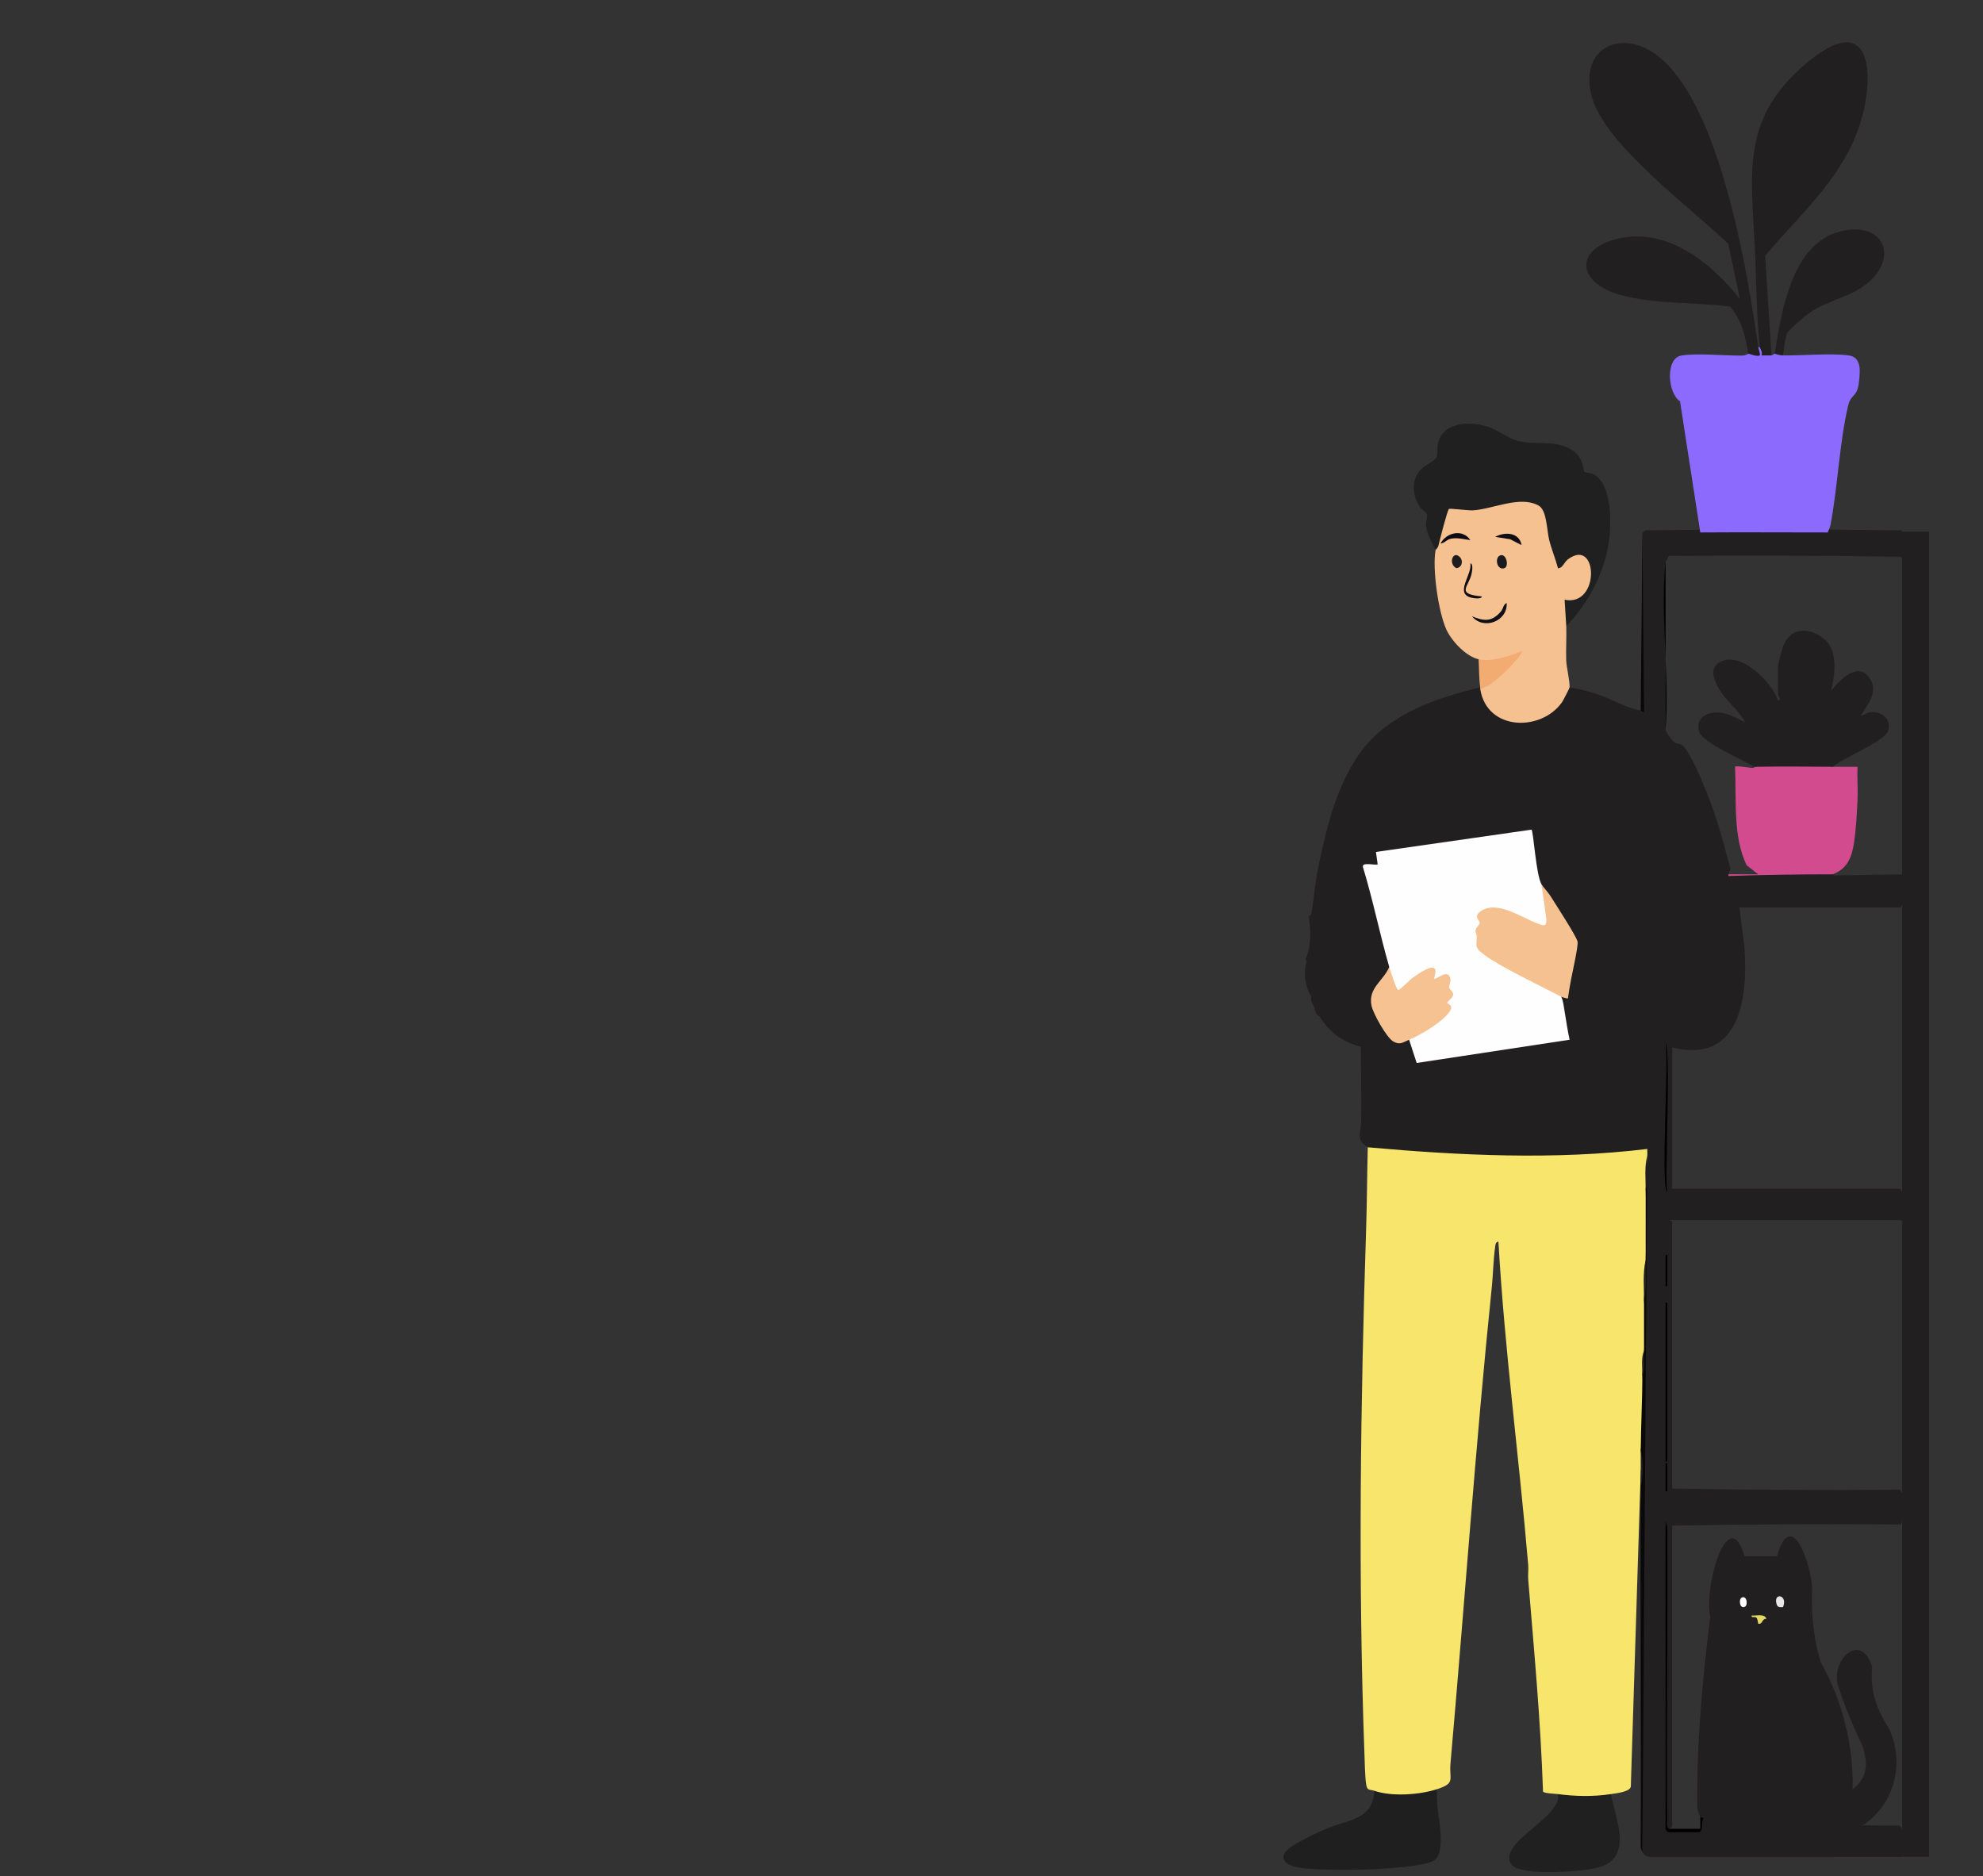 <?xml version="1.0" encoding="UTF-8"?>
<svg xmlns="http://www.w3.org/2000/svg" width="574" height="543" viewBox="0 0 574 543" fill="none">
  <rect x="0" y="0" width="574" height="543" fill="#333333" stroke="none"/>
  <g clip-path="url(#clip0_10888_1865)">
    <path d="M550.595 153.955V161.138C550.46 161.554 550.298 161.549 550.116 161.138C527.98 160.807 505.625 160.735 483.039 160.917C482.776 161.616 482.464 162.167 482.11 162.574C482.076 178.854 482.076 195.134 482.11 211.414C482.91 212.85 484.356 215.024 485.462 215.244C486.032 215.302 486.645 215.412 487.076 215.824C489.461 218.098 492.665 226.013 494.02 229.384C496.899 236.542 498.944 244.021 500.888 251.458L500.309 253.076C500.735 253.205 500.725 253.363 500.309 253.555L501.329 253.718L502.789 260.038L550.02 260.254L550.595 261.216V261.695L550.264 262.652H503.498L504.968 274.498C506.017 289.529 503.287 307.963 484.03 303.18V344.43L483.068 345.005C482.953 345.421 482.795 345.412 482.589 345.005C482.21 331.445 482.158 317.837 482.436 304.19L482.11 301.911L481.277 302.538L468.619 298.406C463.542 295.399 458.638 292.248 453.902 288.954C454.697 287.029 455.003 285.123 454.817 283.237L454.002 282.404C454.759 279.21 455.329 275.992 455.712 272.746C452.355 267.22 449.185 261.623 446.196 255.949C445.281 256.279 444.735 255.69 444.568 254.192L442.576 241.22L399.684 247.364C399.703 250.883 399.44 251.606 395.585 251.079C397.95 259.54 400.096 268.077 402.217 276.605C402.342 277.113 402.342 277.654 402.328 278.205C402.313 278.755 402.237 279.33 402.141 279.89L402.131 281.944C394.933 288.274 398.271 295.758 404.655 301.001C406.01 300.556 407.088 300.542 407.888 300.963L408.922 301.054L410.814 306.603L452.934 300.202C452.365 297.716 452.35 295.255 452.901 292.818L452.494 289.174C454.223 288.7 455.372 289.562 455.932 291.77C463.092 300.996 471.406 309.208 480.869 316.414C482.368 318.052 481.004 323.386 480.419 325.55C479.835 327.715 478.523 331.631 476.842 332.56C475.52 333.178 474.16 333.796 472.699 333.987C450.928 336.865 421.949 336.022 400.072 333.408C398.616 333.235 397.242 332.666 395.905 332.086C392.275 329.941 393.951 327.71 394.009 324.684C394.143 317.449 393.923 310.175 393.923 302.945C388.774 301.748 384.766 298.712 382.017 294.259C381.136 293.9 380.628 292.976 380.499 291.487C379.651 290.386 379.359 289.399 379.622 288.514C377.783 285.851 377.209 281.537 378.186 278.458L377.927 277.458C379.603 273.977 379.44 269.179 378.842 265.324L379.622 264.572L381.198 252.98C383.511 241.503 386.284 228.996 392.836 219.128C400.819 207.1 415.014 202.163 428.472 198.974C428.898 199.094 428.888 199.252 428.472 199.453L429.587 200.181C432.772 212.29 449.692 209.862 453.207 199.18L454.333 198.969C457.13 199.367 459.903 200.138 462.575 201.023C466.545 202.34 471.085 205.055 474.926 205.673L475.405 205.007V154.439C475.582 153.95 475.908 153.701 476.363 153.481C500.725 153.175 525.868 153.203 550.264 153.481C550.374 153.481 550.484 153.692 550.595 153.96V153.955Z" fill="#211F20"></path>
    <path d="M454.811 283.237C456.353 284.175 454.126 288.317 454.328 288.499C454.38 288.547 455.261 288.475 455.716 288.772C460.17 291.674 464.064 295.298 469.006 297.535C471.3 298.569 481.333 301.197 482.109 301.911L482.43 304.094C482.157 317.784 482.21 331.421 482.588 345.005C482.708 345.062 482.914 344.967 483.067 345.005L483.398 344.047H550.005L550.589 345.005V353.145C550.455 353.561 550.292 353.557 550.11 353.145H483.062L484.02 353.48V430.858C505.892 431.265 527.889 431.379 550.005 431.197L550.589 432.155V440.295L550.259 441.253C528.061 441.071 505.983 441.181 484.02 441.593V528.772L483.067 529.361L482.641 529.567C482.382 499.971 482.205 470.217 482.109 440.3C482.282 469.944 482.421 499.597 482.526 529.265L482.109 529.6C482.641 529.284 483.259 529.715 482.828 530.318C482.871 530.031 482.914 529.806 482.971 529.806C485.672 529.657 489.662 529.662 491.927 530.318L491.582 529.792C492.602 529.15 492.799 527.886 492.167 526.009C491.932 525.482 491.721 524.951 491.568 524.405C491.415 523.859 491.285 523.337 491.276 522.81C491.094 504.074 492.794 486.477 495.045 468.014C493.814 463.006 496.122 451.284 498.953 447.19C502.123 442.598 503.986 447.267 505.016 450.499L514.35 450.456C518.684 435.603 524.426 453.424 524.541 460.042C524.201 467.387 525.015 474.382 526.984 481.028C533.3 492.329 536.495 504.811 536.265 517.907C540.925 514.321 540.685 509.906 538.918 504.85C536.351 499.597 534.143 494.21 532.295 488.694C529.254 480.746 538.75 471.787 541.916 482.503C541.284 489.494 543.128 494.593 546.906 500.56C551.351 510.433 548.357 522.432 539.172 528.35L549.9 528.413L550.589 529.37V537.51L478.489 537.534C477.172 537.544 476.051 537.285 475.4 536.074C475.17 468.249 475.649 400.414 476.836 332.575C477.162 330.664 478.939 327.322 479.576 325.019C479.93 323.736 481.276 318.536 480.926 317.75C472.081 310.056 461.66 302.117 455.113 292.291C454.581 291.497 453.877 288.734 452.891 289.49V292.837C451.454 292.588 450.918 289.447 451.933 288.528C453.044 287.805 453.59 286.536 453.561 284.726L454.806 283.261L454.811 283.237Z" fill="#211F20"></path>
    <path d="M530.48 253.071C530.514 253.071 530.715 253.392 531.093 253.392L550.595 253.071V261.211L502.205 260.991C501.554 260.565 500.644 254.915 500.309 253.55L507.004 253.21C514.619 251.577 522.779 251.754 530.48 253.071Z" fill="#211F20"></path>
    <path d="M509.408 100.485C510.189 100.116 510.667 100.485 510.845 101.581L512.76 102.879C512.99 102.879 513.474 102.395 513.718 102.4C514.259 101.097 515.811 101.629 516.113 102.879C521.836 102.95 529.676 102.189 535.049 102.859C539 103.353 538.416 107.629 538.08 110.722C537.625 114.911 535.734 114.16 535.006 117.224C532.415 128.136 531.984 140.701 529.881 151.848C529.728 152.647 529.359 153.385 529.043 154.117C516.759 154.117 504.446 154.031 492.167 154.117L486.305 116.166C482.68 113.805 482 103.683 486.688 102.912C491.377 102.141 499.293 103.008 504.437 102.917C505.28 102.903 505.974 102.409 506.055 102.405C506.199 101.509 506.965 101.375 508.354 102.017C508.019 101.356 508.282 100.925 508.929 100.489H509.408V100.485Z" fill="#8D6AFE"></path>
    <path d="M508.929 100.485C509.039 101.275 509.523 102.031 509.408 102.874C508.369 103.338 506.645 102.381 506.056 102.4C505.299 97.569 504.13 92.512 500.792 88.749C490.778 87.379 478.863 88.088 469.17 85.411C456.517 81.916 455.353 72.052 468.605 69.026C482.632 65.823 495.596 76.242 503.656 86.599L500.261 70.606C489.844 60.383 464.328 41.839 460.702 27.799C457.077 13.76 469.538 7.861 480.204 16.442C497.943 30.715 505.811 78.358 508.934 100.48L508.929 100.485Z" fill="#211F20"></path>
    <path d="M415.54 159.222C415.353 157.202 417.748 147.41 418.94 146.581C425.061 146.893 430.463 146.557 436.445 144.719C440.544 143.943 446.454 143.665 447.967 148.516C448.719 153.457 449.941 158.312 451.636 163.081C462.737 151.216 465.568 174.597 453.93 174.813C454.423 177.183 454.241 179.328 453.374 181.248C453.47 184.514 453.255 187.813 453.355 191.083C453.417 193.128 454.452 197.245 454.332 198.964C454.313 199.204 452.484 202.757 452.148 203.245C446.186 211.782 430.41 211.691 428.471 199.443L428.849 198.313C432.417 196.35 435.516 193.74 438.14 190.489C435.013 191.6 431.823 192.069 428.567 191.897L427.997 190.824C424.338 190.01 420.166 185.524 418.658 182.206C416.335 177.087 414.558 164.59 415.545 159.222H415.54Z" fill="#F6C190"></path>
    <path d="M415.541 159.222C414.535 157.111 412.984 154.496 412.763 152.14C412.649 150.915 413.228 149.675 413.075 149.023C412.907 148.319 411.523 147.51 411.02 146.744C408.932 143.56 408.429 139.744 410.747 136.478C411.968 134.754 415.268 133.543 415.771 132.403C416.327 131.149 415.843 129.44 416.384 127.749C418.271 121.874 426.053 121.951 430.847 123.564C433.606 124.493 436.422 126.825 439.271 127.591C444.348 128.956 449.573 127.141 454.582 130C458.749 132.375 458.05 136.062 458.72 136.636C458.916 136.804 460.382 136.818 461.215 137.254C466.718 140.136 466.464 151.705 465.688 156.933C464.352 165.95 459.654 174.77 453.371 181.248L452.892 173.587C463.236 175.727 462.609 155.377 453.878 161.88C452.667 162.78 452.403 164.437 450.981 164.484C450.248 161.707 449.118 159.055 448.423 156.263C447.729 153.472 447.772 147.711 445.397 146.361C440.038 143.301 432.03 147.414 426.302 147.721C424.957 147.793 419.698 147.103 419.416 147.304C418.961 147.62 416.691 156.565 416.37 157.929C416.207 158.624 415.541 159.146 415.532 159.222H415.541Z" fill="#202020"></path>
    <path d="M512.76 102.879C511.807 102.898 510.84 102.879 509.891 102.879C510.289 101.964 509.456 100.911 509.408 100.485C508.378 91.095 508.44 81.432 507.966 71.999C506.836 49.48 503.996 34.082 523.071 18.142C543.463 1.1 542.831 25.171 537.271 39.042C531.691 52.966 520.389 62.84 510.94 74.006L512.76 102.879Z" fill="#211F20"></path>
    <path d="M513.718 102.4C515.734 89.505 518.991 68.38 535.082 66.541C545.896 65.305 548.75 74.815 541.021 81.576C535.489 86.417 528.377 86.728 522.333 91.621C521.74 92.1 517.698 95.754 517.525 96.031C516.649 97.434 516.443 101.117 516.112 102.879C515.03 102.864 513.938 102.4 513.718 102.4Z" fill="#211F20"></path>
    <path d="M427.992 190.824C431.613 191.629 437.092 189.987 440.439 188.435C441.181 189.158 435.444 194.736 434.702 195.383C432.82 197.025 430.899 198.759 428.471 199.448C428.447 199.29 428.495 199.127 428.471 198.969C428.107 196.522 428.136 193.348 427.992 190.829V190.824Z" fill="#F2AB70"></path>
    <path d="M475.405 154.434L475.884 205.907C475.807 206.511 475.194 205.711 474.926 205.668L475.405 154.434Z" fill="#080808"></path>
    <path d="M476.842 332.555V334.471L476.363 344.526C476.655 351.225 476.574 357.933 476.363 364.637L475.884 376.607C476.377 381.381 476.32 386.198 475.884 390.972L475.405 398.154C476.085 405.202 476.128 412.748 474.926 419.701C475.304 421.832 475.304 423.905 474.926 425.926L472.057 517.146C471.77 518.659 467.776 519.071 466.306 519.296C466.052 519.578 465.788 519.846 465.487 520.057C463.571 521.407 453.097 521.245 450.98 519.296C450.272 519.2 446.728 519.08 446.641 518.539C445.952 498.06 444.051 477.681 442.365 457.284C442.245 455.857 442.475 454.411 442.355 452.984C439.721 421.765 435.507 390.641 433.735 359.369C432.834 359.561 432.868 360.313 432.767 361.031C432.245 364.842 432.207 368.754 431.819 372.532C427.097 418.413 423.917 464.485 419.856 510.442C419.444 515.13 421.403 516.088 416.02 517.859C415.953 518.333 415.704 518.688 415.416 519.047C414.377 520.32 399.88 520.866 398.424 519.53C398.075 519.21 397.883 518.807 397.826 518.338C396.394 517.835 395.719 518.515 395.407 516.207C395.096 513.899 395.024 509.624 394.933 507.11C393.089 456.656 393.822 405.705 395.45 355.323C395.699 347.586 395.723 339.814 395.91 332.081C422.787 334.48 450.013 335.797 476.847 332.56L476.842 332.555Z" fill="#F8E56B"></path>
    <path d="M416.019 517.859C415.488 522.978 417.341 528.413 416.991 533.44C416.642 538.468 415.43 538.923 410.856 539.751C402.255 541.307 386.729 541.551 377.95 540.833C375.565 540.637 369.909 539.713 371.93 536.265C373.276 533.977 381.671 530.256 384.416 529.116C390.33 526.655 397.432 526.703 397.816 518.333C402.811 520.086 410.962 519.516 416.014 517.855L416.019 517.859Z" fill="#201F20"></path>
    <path d="M466.306 519.296C467.56 526.152 472.622 537.065 463.566 540.259C459.251 541.781 440.066 543.227 437.537 539.684C433.083 533.44 452.312 526.038 450.98 519.296C455.994 519.971 461.234 520.071 466.306 519.296Z" fill="#202020"></path>
    <path d="M475.405 536.055C475.031 535.37 474.868 534.723 474.907 533.933C475.089 499.367 474.739 464.792 474.926 430.235C475.333 426.74 475.328 423.196 474.926 419.701C474.998 412.509 475.376 405.332 475.405 398.154L475.884 390.972C475.893 386.193 475.884 381.386 475.884 376.607L476.363 364.637C476.367 357.943 476.358 351.22 476.363 344.526L476.842 334.471C476.88 333.853 476.746 333.116 476.842 332.555L475.405 536.055Z" fill="#090909"></path>
    <path d="M474.926 430.235C474.936 428.803 474.916 427.357 474.926 425.926C474.94 423.857 474.907 421.769 474.926 419.701C475.726 422.789 475.726 427.147 474.926 430.235Z" fill="#202020"></path>
    <path d="M402.131 279.885C399.363 270.314 397.414 260.431 394.488 250.888C394.315 249.451 397.826 250.509 398.779 250.193L398.281 246.593L443.322 240.138C443.883 240.718 444.616 253.215 446.196 255.944C447.503 258.774 450.698 268.35 446.201 268.69L435.626 264.237C433.088 263.203 426.675 263.232 429.233 267.225C426.369 272.253 428.941 275.839 434.06 278.085L451.694 287.297L451.943 288.504C452.537 289.869 452.647 291.367 452.901 292.813C453.375 295.519 453.739 298.267 454.337 300.949L410.071 307.676L407.883 300.953L407.964 299.881C409.933 299.368 419.525 293.216 419.132 291.602C417.681 290.75 417.878 289.486 419.726 287.805C418.773 286.589 418.419 284.956 418.663 282.907C415.033 284.807 413.668 284.195 414.568 281.073C414.363 280.072 406.211 286.139 405.929 286.953C402.888 288.413 401.446 282.241 402.131 279.89V279.885Z" fill="#FEFEFE"></path>
    <path d="M507.971 221.948C515.351 220.42 523.095 220.444 530.48 221.948C532.869 221.967 535.278 221.933 537.668 221.948C537.548 225.051 537.816 228.206 537.687 231.309C537.539 234.962 537.223 240.172 536.701 243.729C536.068 248.01 534.838 251.429 530.48 253.071C520.379 253.081 510.37 253.2 500.308 253.55C500.27 253.402 500.346 253.22 500.308 253.071H508.924L505.576 250.433C501.529 242.068 502.669 231.136 502.219 221.943C502.645 221.517 506.481 222.283 507.358 222.269C507.736 222.264 507.937 221.948 507.971 221.948Z" fill="#D34B8F"></path>
    <path d="M454.812 283.237C454.457 285.133 454.098 287.067 453.849 288.983C453.734 289.098 452.245 288.667 451.938 288.504C446.345 285.574 434.223 279.823 429.755 276.447C426.81 274.221 427.384 274.197 427.456 271.075C427.471 270.519 427.011 269.892 427.116 269.212C427.241 268.389 428.294 267.666 428.318 267.196C428.357 266.363 426.599 265.453 428.218 264.07C432.801 260.163 440.353 265.535 444.769 267.182C446.555 267.848 447.796 268.623 447.59 265.837L446.191 255.944C446.68 256.787 448.078 258.185 448.787 259.334C450.119 261.503 456.392 271.056 456.646 272.583C456.866 273.9 455.181 281.269 454.812 283.237Z" fill="#F6C191"></path>
    <path d="M402.131 279.885C402.414 280.867 404.2 286.569 404.765 286.579C406.422 285.583 407.615 283.926 409.157 282.839C411.456 281.221 417.145 277.338 415.062 283.232C415.728 283.778 418.989 280.211 419.779 283.108C420.076 284.199 419.382 285.071 419.502 285.803C419.602 286.435 420.646 287.063 420.656 287.786C420.67 288.743 418.903 289.998 418.903 290.18C418.912 290.74 420.747 290.74 419.789 292.483C418.122 295.514 411.125 299.651 407.878 300.953C406.202 301.628 405.278 302.605 403.3 301.456C401.322 300.307 397.419 293.307 396.978 291.027C395.992 285.928 400.398 283.993 402.131 279.885Z" fill="#F6C291"></path>
    <path d="M482.109 211.414C483.297 195.838 480.519 177.867 482.109 162.574V211.414Z" fill="#000101"></path>
    <path d="M482.589 345.005C480.644 344.076 483.082 306.9 482.11 301.911C483.69 303.376 481.894 339.977 482.589 345.005Z" fill="black"></path>
    <path d="M483.067 529.351H492.171C492.195 528.24 492.138 527.115 492.171 525.999L493.12 526.229C492.162 527.493 493.244 529.351 491.932 530.309H482.833C482.78 530.309 482.114 529.643 482.114 529.59V440.29L482.593 441.961C482.823 470.212 482.287 498.477 482.584 526.722C482.593 527.532 482.277 528.853 483.072 529.351H483.067Z" fill="black"></path>
    <path d="M482.588 377.086H482.109V423.053H482.588V377.086Z" fill="black"></path>
    <path d="M516.107 465.189C515.26 465.266 514.56 465.294 514.273 464.389C513.148 460.846 517.635 461.493 516.107 465.189Z" fill="#E7E7E7"></path>
    <path d="M511.319 468.536C509.987 468.45 510.203 470.298 508.934 469.977C508.823 469.522 508.747 468.651 508.512 468.344C508.028 467.722 506.889 468.517 507.018 467.593C508.402 467.736 510.639 466.965 511.323 468.536H511.319Z" fill="#E5D965"></path>
    <path d="M504.384 462.321C505.792 462.005 506.027 464.926 504.849 465.189C503.441 465.505 503.206 462.584 504.384 462.321Z" fill="#FCFDFC"></path>
    <path d="M482.588 363.2H482.109V372.298H482.588V363.2Z" fill="black"></path>
    <path d="M482.588 423.532H482.109V431.672H482.588V423.532Z" fill="black"></path>
    <path d="M507.971 221.948C504.853 220.195 492.88 214.947 491.903 211.921C490.782 208.435 493.124 206.568 496.376 206.252C499.628 205.936 502.348 207.808 505.097 209.015C503.325 205.505 499.781 203.101 497.822 199.774C496.3 197.188 494.456 193.429 497.952 191.581C503.919 188.421 512.932 197.446 514.68 202.79C515.858 202.79 514.675 201.382 514.675 201.119V192.979C514.675 192.16 515.734 188.234 516.093 187.214C518.167 181.377 524.048 181.444 528.248 185.15C532.084 188.531 531.136 195.493 530.005 199.917C532.429 196.977 537.759 191.284 541.126 196.216C543.899 200.276 540.7 203.705 538.621 207.095C539.66 207.147 540.225 206.319 541.289 206.156C544.421 205.677 547.687 208.119 546.557 211.442C545.426 214.765 533.348 219.41 530.484 221.943C522.999 221.881 515.461 221.847 507.975 221.943L507.971 221.948Z" fill="#211F20"></path>
    <path d="M426.076 178.38C429.611 179.835 431.871 180.027 434.476 176.958C435.185 176.125 435.113 174.932 436.129 174.544C436.445 179.859 429.39 182.493 426.076 178.38Z" fill="#111018"></path>
    <path d="M425.598 156.344C423.778 156.081 421.997 155.593 420.114 155.899C418.687 156.134 418.271 157.211 416.978 157.302C418.682 154.084 423.462 153.021 425.598 156.344Z" fill="#0D0C13"></path>
    <path d="M440.439 157.786L437.12 156.081L432.786 155.396C435.621 153.845 439.783 154.056 440.439 157.786Z" fill="#0F0E15"></path>
    <path d="M428.95 172.634C428.863 173.553 426.478 173.127 425.942 173.007C420.885 171.854 426.225 166.227 425.607 163.058C426.541 163.153 426.086 165.49 425.966 166.05C425.152 169.895 421.249 171.925 428.954 172.634H428.95Z" fill="#120F15"></path>
    <path d="M434.515 160.692C436.1 160.448 436.857 164.049 435.396 164.484C433.169 165.15 432.484 161.003 434.515 160.692Z" fill="#1A191E"></path>
    <path d="M422.594 161.267C423.624 162.335 423.198 164.264 421.584 164.46C419.117 163.278 420.53 159.126 422.594 161.267Z" fill="#1F1C20"></path>
    <path d="M475.884 376.607C475.884 372.729 475.481 368.357 476.363 364.637C476.363 368.515 476.765 372.887 475.884 376.607Z" fill="#202020"></path>
    <path d="M476.362 344.526C476.362 341.299 475.955 337.526 476.841 334.471C476.63 337.727 477.401 341.442 476.362 344.526Z" fill="#202020"></path>
    <path d="M475.405 398.154C475.414 395.88 474.993 392.944 475.884 390.972C475.879 393.246 476.291 396.181 475.405 398.154Z" fill="#202020"></path>
    <rect x="550.594" y="153.869" width="7.802" height="383.556" fill="#211F20"></rect>
  </g>
  <defs>
    <clipPath id="clip0_10888_1865">
      <rect width="574" height="543" fill="white"></rect>
    </clipPath>
  </defs>
</svg>

